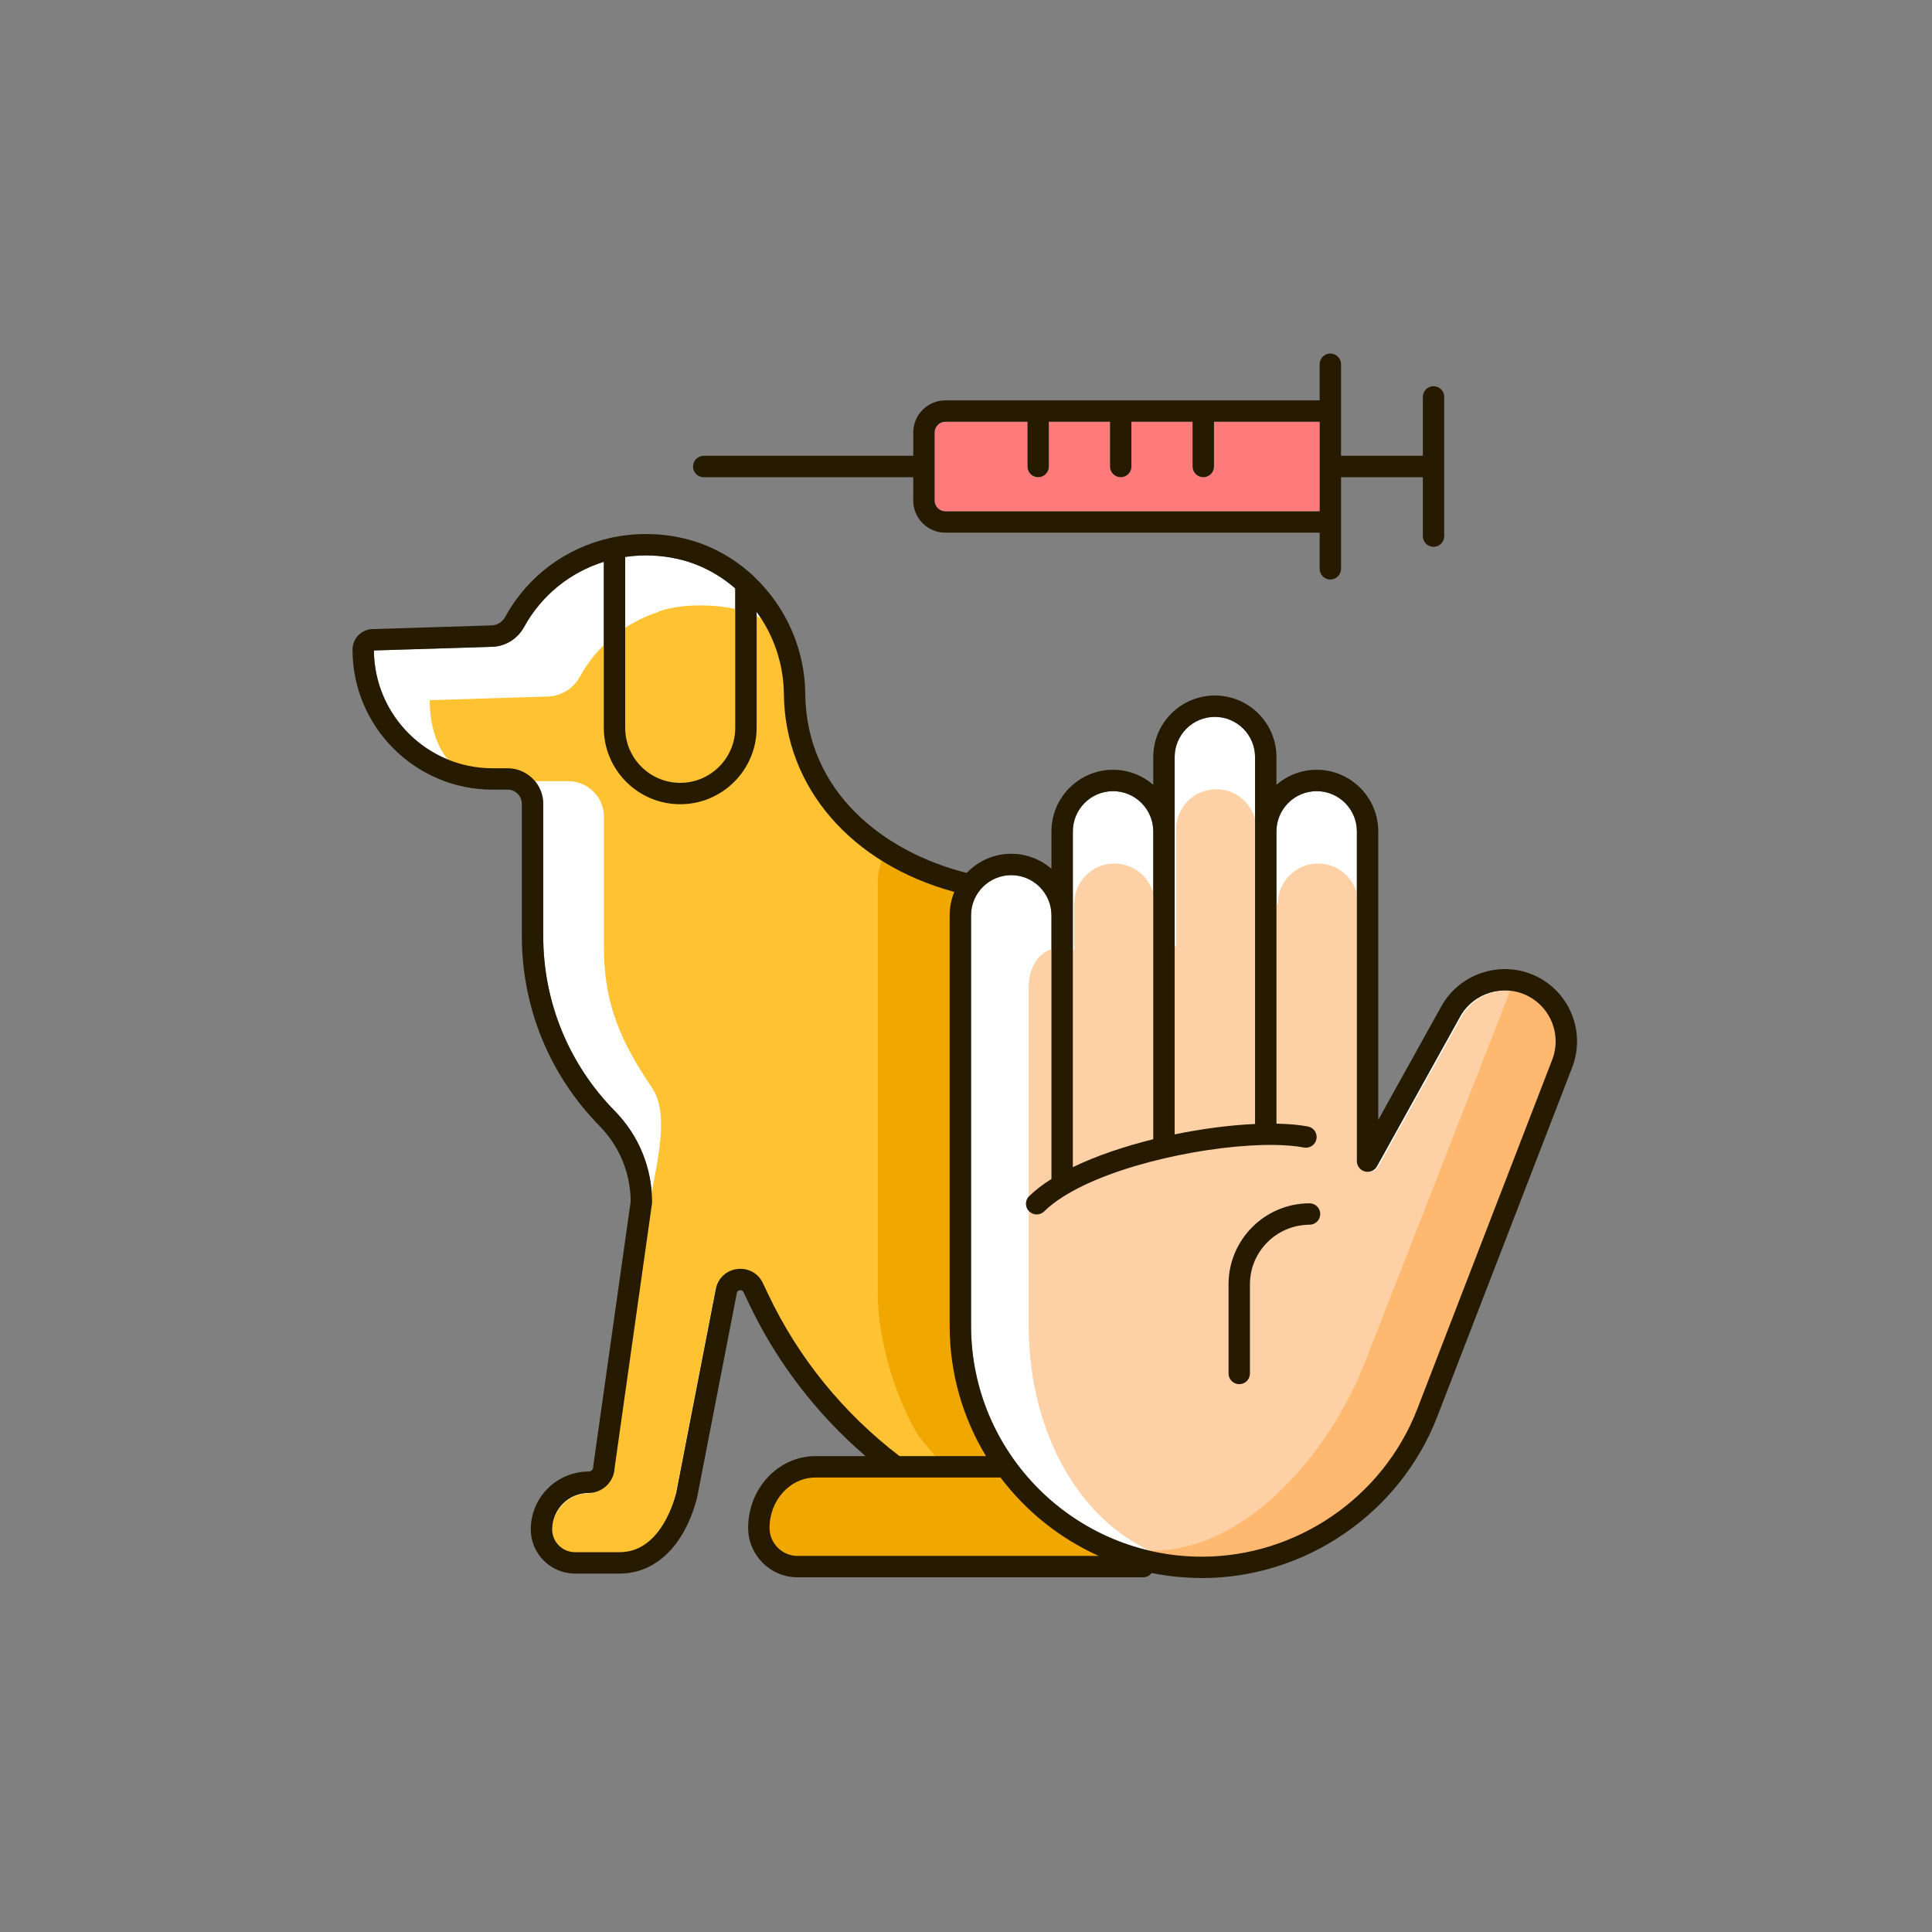 <svg xmlns="http://www.w3.org/2000/svg" id="Layer_1" viewBox="0 0 4000 4000"><rect x="0" y="0" width="4000" height="4000" fill="#808080" stroke="none"/><g><g fill="#fff"><path d="m1935.103 895.372c0-12.213 9.935-22.148 22.148-22.148h170.036v92.66c0 12.228 9.921 22.148 22.148 22.148s22.148-9.921 22.148-22.148v-92.66h126.618v92.66c0 12.228 9.921 22.148 22.148 22.148s22.148-9.921 22.148-22.148v-92.66h126.633v92.66c0 12.228 9.921 22.148 22.148 22.148s22.148-9.921 22.148-22.148v-92.66h218.759v92.66 92.66h-774.936c-12.214 0-22.148-9.935-22.148-22.148v-70.512-70.512z"></path><path d="m2431.987 1721.267v-153.799c0-45.897 37.347-83.23 83.244-83.23s83.23 37.332 83.23 83.23v153.799 605.788c-50.906 2.307-108.637 9.683-166.474 21.581z"></path><path d="m2221.216 1721.267c0-45.897 37.332-83.244 83.23-83.244s83.244 37.347 83.244 83.244v637.385c-59.935 14.778-117.945 34.311-166.474 57.857v-521.356z"></path><path d="m1402.92 1157.188c44.953 10.083 85.503 31.646 119.308 61.063v288.611c0 62.812-51.103 113.915-113.915 113.915s-113.915-51.103-113.915-113.915v-353.768c35.148-5.145 71.803-4.154 108.522 4.094z"></path><path d="m1590.461 2679.693-10.988-23.172c-9.719-20.548-30.555-31.925-53.151-29.156-22.567 2.841-39.942 19.092-44.282 41.413l-82.22 423.243c-7.513 28.522-38.111 121.586-116.698 121.586h-92.703c-26.042 0-47.239-21.182-47.239-47.224 0-41.572 33.828-75.4 75.4-75.4 29.171 0 53.006-23.273 53.944-52.213l77.303-546.689c.144-1.024.216-2.062.216-3.1 0-71.045-27.412-138.111-77.202-188.824-95.53-97.303-148.147-225.998-148.147-362.364v-273.409c0-40.706-33.107-73.814-73.814-73.814h-31.262c-134.808 0-244.585-109.228-245.479-243.835l244.787-7.628c27.238-.663 52.502-16.236 65.941-40.663 36.716-66.781 96.317-113.714 165.234-135.255v343.676c0 87.238 70.973 158.211 158.212 158.211 87.238 0 158.212-70.973 158.212-158.211v-240.102c34.874 48.062 55.778 107.089 56.38 169.807 1.882 194.661 140.818 352.524 352.892 410.049-6.188 14.975-9.648 31.352-9.648 48.536v849.803c0 98.648 27.512 190.985 75.238 269.776h-179.042c-114.941-87.832-209.038-202.324-271.884-335.041z"></path><path d="m1651.355 3221.364c-32.04 0-58.111-26.056-58.111-58.096 0-57.477 42.725-104.239 95.256-104.239h382.944c52.75 69.863 122.658 126.002 203.352 162.336h-623.441z"></path><path d="m3213.672 2194.042-279.365 723.141c-70.641 182.898-249.833 305.767-445.867 305.767-263.561 0-477.994-214.433-477.994-477.994v-849.803c0-45.897 37.332-83.244 83.23-83.244s83.244 37.347 83.244 83.244v545.752c-17.754 11.193-33.401 23.05-46.099 35.588-8.709 8.594-8.796 22.61-.202 31.319 4.326 4.398 10.051 6.59 15.76 6.59 5.624 0 11.247-2.12 15.559-6.388 10.144-10.014 22.509-19.569 36.519-28.67 105.971-68.846 310.715-110.468 439.11-108.861 23.605.296 44.719 1.997 62.062 5.317 11.997 2.365 23.619-5.566 25.927-17.563 2.307-12.026-5.552-23.634-17.563-25.927-18.477-3.554-40.627-5.458-65.234-5.91v-605.133c0-45.897 37.347-83.244 83.244-83.244s83.244 37.347 83.244 83.244v682.709c0 10.094 6.82 18.904 16.597 21.442 9.748 2.509 20.014-1.86 24.917-10.685l172.242-309.978c27.642-49.776 91.189-68.666 141.528-42.047 47.295 24.989 68.42 81.456 49.141 131.334z"></path></g><path d="m1988.219 2734.391v-849.803c0-17.185 3.461-33.562 9.648-48.536-293.016-105.486-288.656-217.398-315.821-264.487v38.203c0 7.035-.62 13.911-1.514 20.707l-42.783-309.318c-33.805-29.416-74.354-50.98-119.308-61.063-36.719-8.248-108.426-11.435-155.239 6.278l-.034.615c-67.858 21.889-126.506 68.388-162.779 134.362-13.439 24.427-38.702 40-65.941 40.663l-244.786 7.628c.894 134.607 87.211 167.736 120.939 167.736h166.006c40.706 0 73.814 33.107 73.814 73.814v273.409c0 136.366 54.608 219.497 100.877 289.827 39.061 59.373 1.085 181.387-7.081 244.996-.132 1.03-70.749 528.413-70.749 528.413-.937 28.94-26.51 64.032-55.681 64.032-41.572 0-76.013 37.26-76.013 78.832 0 26.042 21.197 47.224 47.239 47.224h92.703c78.587 0 109.185-93.064 116.698-121.586l82.22-423.243c4.34-22.322 21.716-38.572 44.282-41.413 22.595-2.769 43.432 8.608 53.151 29.156l10.988 23.172c62.846 132.718 169.226 261.663 284.166 349.493l199.271-2.882c-47.724-78.79-84.273-197.581-84.273-296.229z" fill="#ffc233"></path><path d="m1628.264 3236.638c-34.814 0-63.141-31.281-63.141-69.745 0-69 46.423-125.139 103.501-125.139h416.092c57.316 83.87 133.276 151.265 220.954 194.884z" fill="#f0a700"></path><path d="m1935.103 895.372c0-12.213 9.935-22.148 22.148-22.148h170.036v92.66c0 12.228 9.921 22.148 22.148 22.148s22.148-9.921 22.148-22.148v-92.66h126.618v92.66c0 12.228 9.921 22.148 22.148 22.148s22.148-9.921 22.148-22.148v-92.66h126.633v92.66c0 12.228 9.921 22.148 22.148 22.148s22.148-9.921 22.148-22.148v-92.66h218.759v92.66 92.66h-774.936c-12.214 0-22.148-9.935-22.148-22.148v-70.512-70.512z" fill="#ff7a7a"></path><path d="m3167.374 2062.924c-50.383-26.633-113.872-7.744-141.528 42.047l-172.242 309.977c-4.918 8.824-15.185 13.208-24.918 10.685-9.777-2.538-16.596-11.348-16.596-21.442v-533.141c0-45.897-37.333-83.244-83.23-83.244s-83.245 37.347-83.245 83.244l-44.295 18.397v-18.397-153.799c0-45.897-37.348-83.23-83.245-83.23s-83.23 37.332-83.23 83.23v153.799 87.535l-44.297 18.397v-105.932c0-45.897-37.346-83.244-83.243-83.244s-83.245 37.347-83.245 83.244v98.025c-4.648-4.728-12.259-7.383-24.447-7.383-45.897 0-69.769 37.347-69.769 83.244v700.221c0 263.561 153.218 501.945 416.778 501.945 196.049 0 319.903-146.82 390.544-329.703l279.365-723.141c19.263-49.877-1.861-106.345-49.157-131.334z" fill="#fdd1a5"></path><g><path d="m3235.465 2195.655-297.167 743.097c-70.64 182.882-249.816 305.736-445.871 305.736-125.514 0-156.534-34.222-105.332-34.222 196.053 0 368.467-207.479 439.107-390.362l299.583-766.465c21.806-49.619 25.638-26.299 69.059-3.393 47.295 24.995 59.923 95.754 40.621 145.609z" fill="#ffb870"></path></g><path d="m1988.207 1884.6c0-17.179 3.47-33.585 9.668-48.542-67.916-24.452-119.833-49.248-159.893-73.501-4.694 4.781-9.388 9.598-14.082 14.419 1.048.381 2.062.762 3.118 1.141-6.198 14.99-9.634 31.361-9.634 48.542v849.801c0 98.667 36.549 217.444 84.249 296.236l49.047 59.692 121.809-1.786c-47.733-78.758-84.283-197.569-84.283-296.202v-849.8z" fill="#f0a700"></path><g fill="#261b00"><path d="m1456.95 988.032h433.856v48.363c0 36.64 29.805 66.445 66.445 66.445h774.936v74.794c0 12.228 9.921 22.148 22.148 22.148s22.148-9.921 22.148-22.148v-96.943-92.66h169.358v121.99c0 12.228 9.921 22.148 22.149 22.148s22.148-9.921 22.148-22.148v-144.137-144.153c0-12.228-9.921-22.148-22.148-22.148-12.228 0-22.149 9.921-22.149 22.148v122.004h-169.358v-92.66-96.943c0-12.228-9.921-22.148-22.148-22.148s-22.148 9.921-22.148 22.148v74.794h-240.907-170.93-170.915-192.184c-36.64 0-66.445 29.805-66.445 66.445v48.363h-433.856c-12.228 0-22.148 9.921-22.148 22.148 0 12.23 9.92 22.15 22.148 22.15zm478.153-92.66c0-12.213 9.935-22.148 22.148-22.148h170.036v92.66c0 12.228 9.921 22.148 22.148 22.148s22.148-9.921 22.148-22.148v-92.66h126.618v92.66c0 12.228 9.921 22.148 22.148 22.148s22.148-9.921 22.148-22.148v-92.66h126.633v92.66c0 12.228 9.921 22.148 22.148 22.148s22.148-9.921 22.148-22.148v-92.66h218.759v92.66 92.66h-774.936c-12.214 0-22.148-9.935-22.148-22.148v-70.512-70.512z"></path><path d="m3185.222 2023.545c-71.478-37.75-161.643-11.017-200.951 59.697l-130.728 235.27v-597.244c0-70.324-57.217-127.541-127.541-127.541-31.817 0-60.879 11.79-83.244 31.128v-57.386c0-70.324-57.202-127.527-127.527-127.527-70.324 0-127.541 57.202-127.541 127.527v57.386c-22.365-19.338-51.427-31.128-83.244-31.128-70.324 0-127.527 57.217-127.527 127.541v77.473c-22.365-19.339-51.427-31.128-83.244-31.128-36.285 0-68.996 15.308-92.238 39.715-172.638-43.41-332.277-168.61-334.235-371.192-.908-94.192-41.487-181.351-106.214-242.422-.762-.721-1.467-1.503-2.239-2.217-40.631-37.613-90.526-65.057-146.139-77.538-48.262-10.811-96.463-10.876-142.065-1.73-2.195.44-4.364.97-6.546 1.453-90.942 20.15-170.764 77.606-217.948 163.421-5.941 10.815-16.482 17.433-28.349 17.722l-246.301 7.671c-23.302.577-41.557 19.293-41.557 42.595 0 159.783 129.992 289.776 289.776 289.776h31.262c16.28 0 29.517 13.237 29.517 29.517v273.409c0 148.046 57.116 287.757 160.836 393.395 41.24 42.019 64.124 97.462 64.513 156.265l-77.275 546.458c-.144 1.024-.216 2.062-.216 3.1 0 5.335-4.34 9.676-9.676 9.676-65.998 0-119.697 53.698-119.697 119.697 0 50.469 41.067 91.521 91.535 91.521h92.703c74.405 0 134.044-57.794 159.855-156.02l82.552-424.656c.836-4.34 3.908-5.609 6.316-5.912 2.422-.274 5.71.158 7.599 4.167l10.988 23.172c57.776 122.015 140.739 229.368 241.521 316.077h-103.453c-76.943 0-139.553 66.633-139.553 148.536 0 56.467 45.941 102.393 102.408 102.393h677.835 37.462c7.224 0 13.582-3.515 17.624-8.872 21.37 4.342 43.244 7.235 65.465 8.872 12.794.943 25.669 1.586 38.698 1.586 214.203 0 409.992-134.261 487.194-334.087l279.365-723.141c27.368-70.831-2.624-151.003-69.776-186.475zm-753.235-302.278v-153.799c0-45.897 37.347-83.23 83.244-83.23s83.23 37.332 83.23 83.23v153.799 605.788c-50.906 2.307-108.637 9.683-166.474 21.581zm-210.771 0c0-45.897 37.332-83.244 83.23-83.244s83.244 37.347 83.244 83.244v637.385c-59.935 14.778-117.945 34.311-166.474 57.857v-521.356zm-818.296-564.079c44.953 10.083 85.503 31.646 119.308 61.063v288.611c0 62.812-51.103 113.915-113.915 113.915s-113.915-51.103-113.915-113.915v-353.768c35.148-5.145 71.803-4.154 108.522 4.094zm187.541 1522.505-10.988-23.172c-9.719-20.548-30.555-31.925-53.151-29.156-22.567 2.841-39.942 19.092-44.282 41.413l-82.22 423.243c-7.513 28.522-38.111 121.586-116.698 121.586h-92.703c-26.042 0-47.239-21.182-47.239-47.224 0-41.572 33.828-75.4 75.4-75.4 29.171 0 53.006-23.273 53.944-52.213l77.303-546.689c.144-1.024.216-2.062.216-3.1 0-71.045-27.412-138.111-77.202-188.824-95.53-97.303-148.147-225.998-148.147-362.364v-273.409c0-40.706-33.107-73.814-73.814-73.814h-31.262c-134.808 0-244.585-109.228-245.479-243.835l244.787-7.628c27.238-.663 52.502-16.236 65.941-40.663 36.716-66.781 96.317-113.714 165.234-135.255v343.676c0 87.238 70.973 158.211 158.212 158.211 87.238 0 158.212-70.973 158.212-158.211v-240.102c34.874 48.062 55.778 107.089 56.38 169.807 1.882 194.661 140.818 352.524 352.892 410.049-6.188 14.975-9.648 31.352-9.648 48.536v849.803c0 98.648 27.512 190.985 75.238 269.776h-179.042c-114.941-87.832-209.038-202.324-271.884-335.041zm60.894 541.671c-32.04 0-58.111-26.056-58.111-58.096 0-57.477 42.725-104.239 95.256-104.239h382.944c52.75 69.863 122.658 126.002 203.352 162.336h-623.441zm1562.317-1027.322-279.365 723.141c-70.641 182.898-249.833 305.767-445.867 305.767-263.561 0-477.994-214.433-477.994-477.994v-849.803c0-45.897 37.332-83.244 83.23-83.244s83.244 37.347 83.244 83.244v545.752c-17.754 11.193-33.401 23.05-46.099 35.588-8.709 8.594-8.796 22.61-.202 31.319 4.326 4.398 10.051 6.59 15.76 6.59 5.624 0 11.247-2.12 15.559-6.388 10.144-10.014 22.509-19.569 36.519-28.67 105.971-68.846 310.715-110.468 439.11-108.861 23.605.296 44.719 1.997 62.062 5.317 11.997 2.365 23.619-5.566 25.927-17.563 2.307-12.026-5.552-23.634-17.563-25.927-18.477-3.554-40.627-5.458-65.234-5.91v-605.133c0-45.897 37.347-83.244 83.244-83.244s83.244 37.347 83.244 83.244v682.709c0 10.094 6.82 18.904 16.597 21.442 9.748 2.509 20.014-1.86 24.917-10.685l172.242-309.978c27.642-49.776 91.189-68.666 141.528-42.047 47.295 24.989 68.42 81.456 49.141 131.334z"></path><path d="m2711.294 2491.33c-92.487 0-167.743 75.256-167.743 167.757v184.556c0 12.228 9.921 22.148 22.149 22.148s22.148-9.921 22.148-22.148v-50.238-134.318c0-64.702 50.05-117.839 113.457-122.954 3.305-.267 6.617-.507 9.989-.507 12.228 0 22.148-9.921 22.148-22.148s-9.92-22.148-22.148-22.148z"></path></g></g></svg>